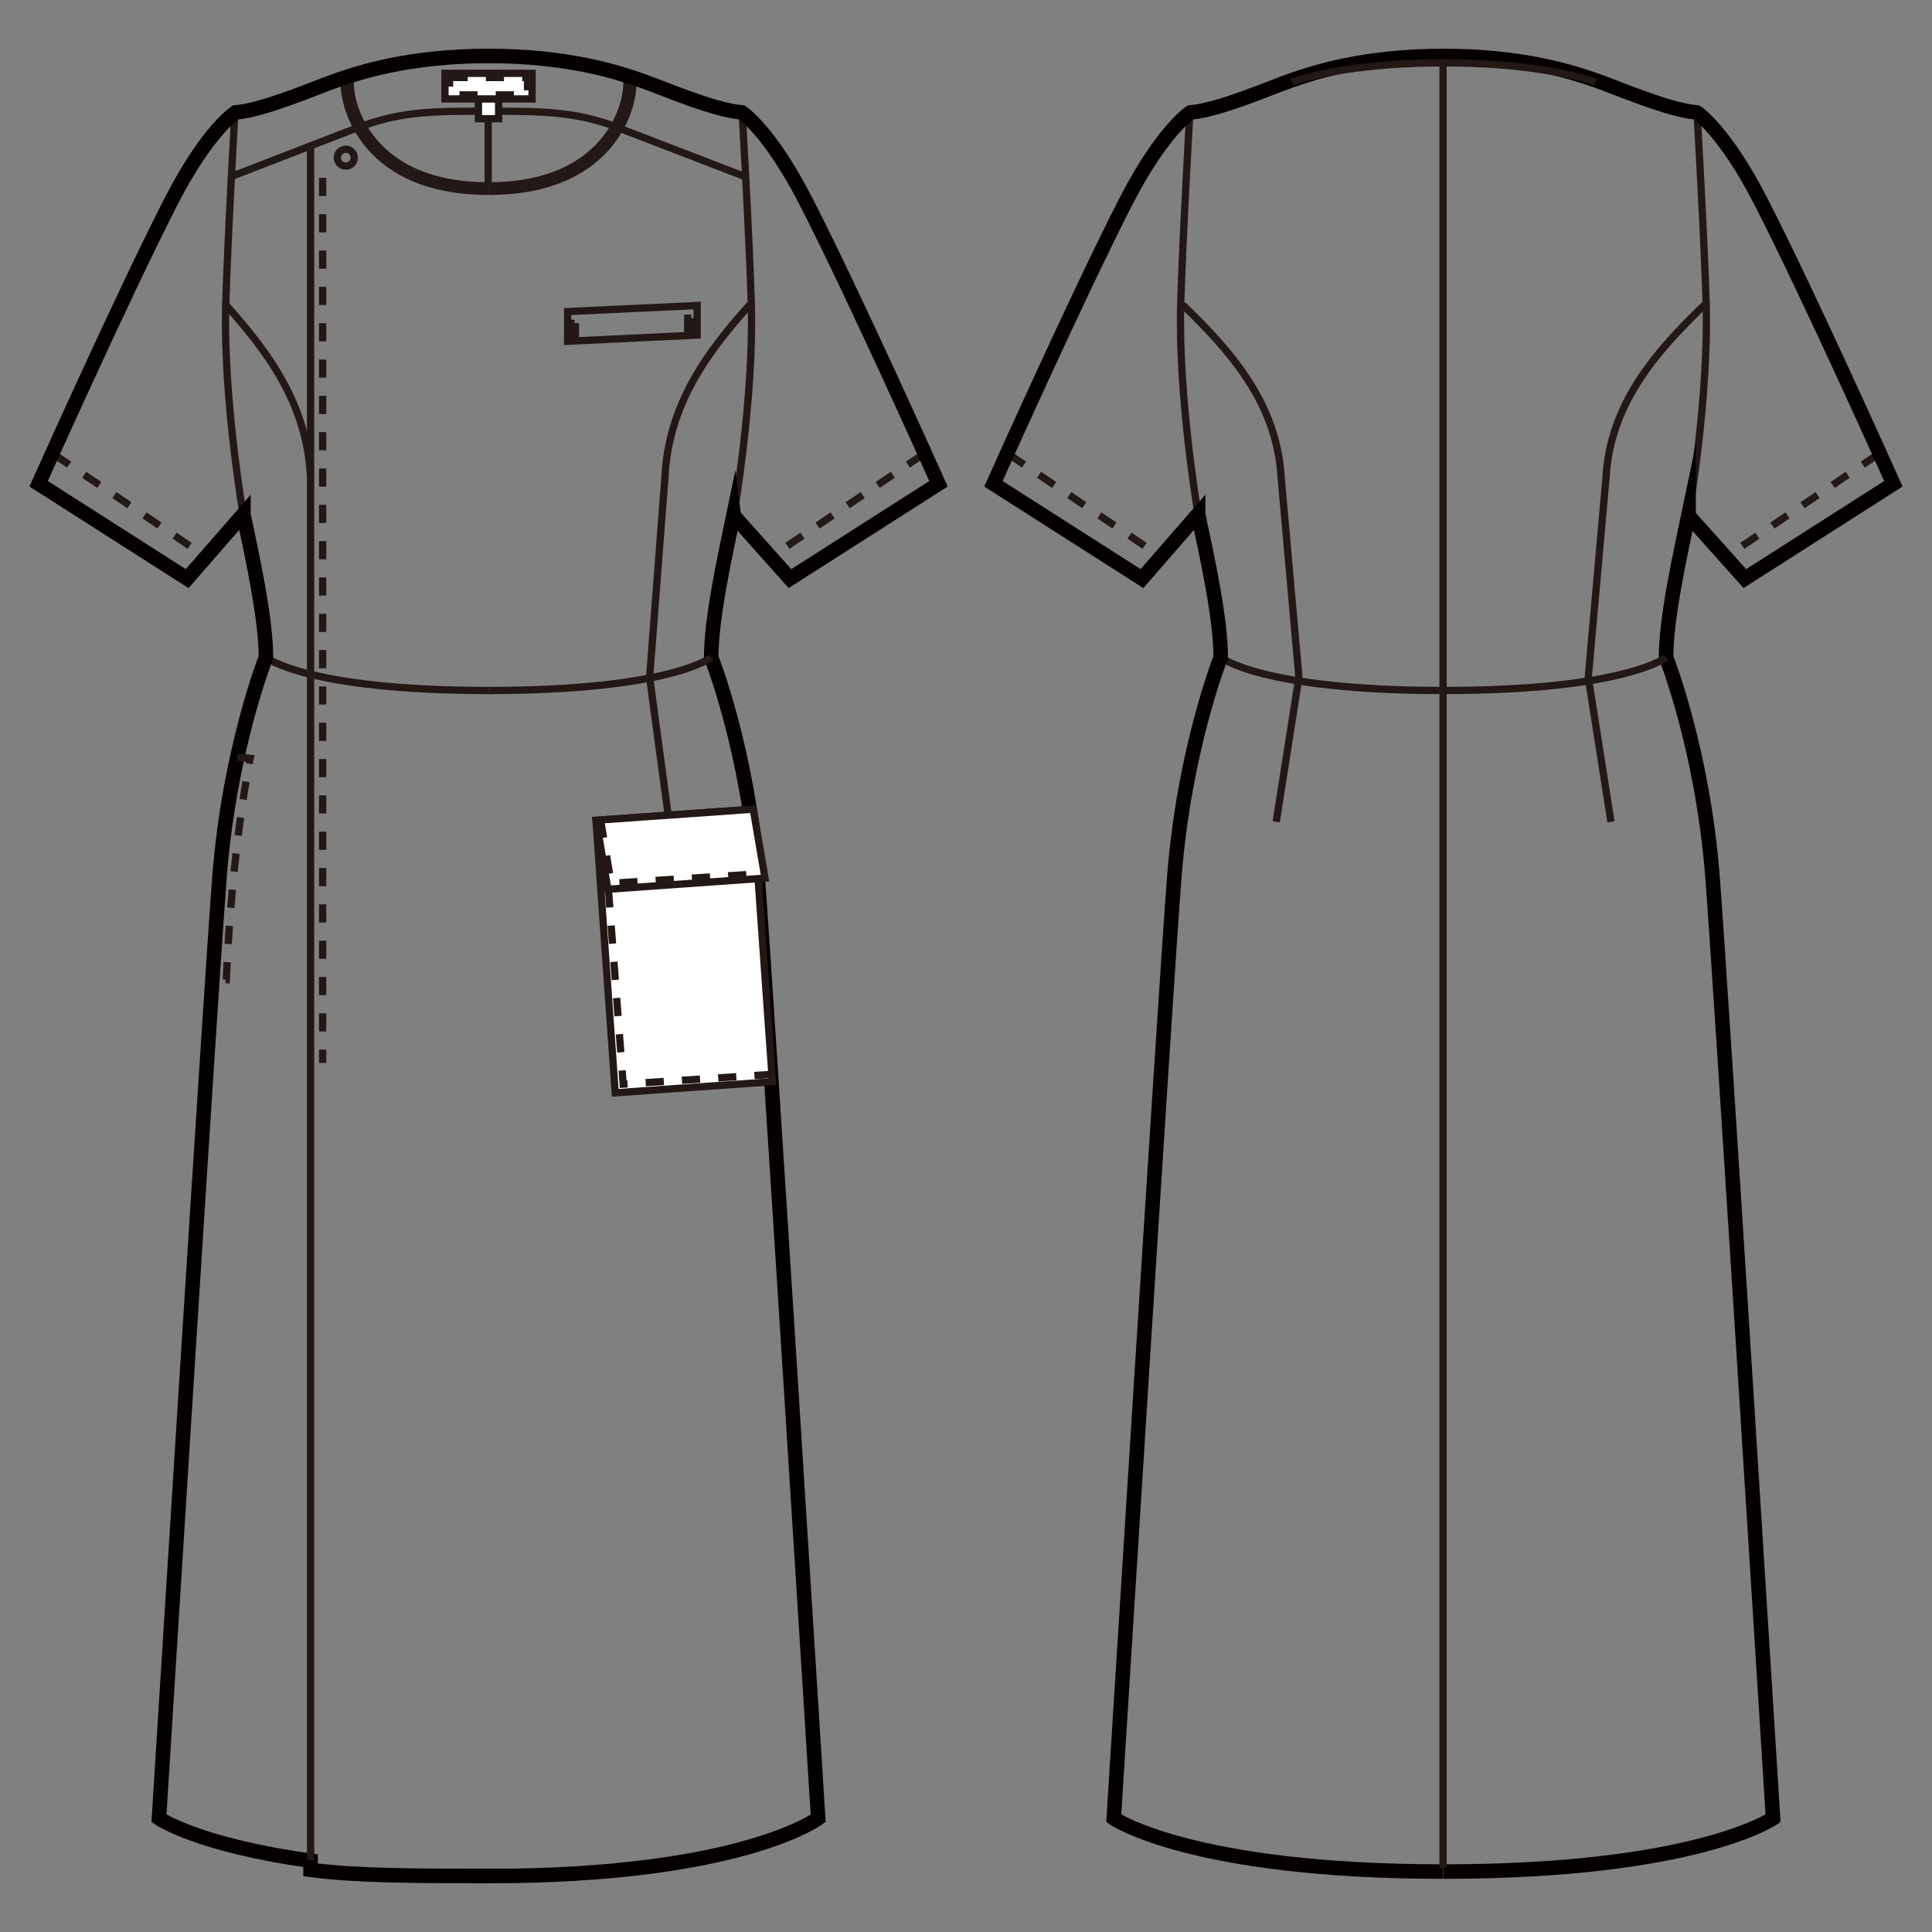 <?xml version="1.0" encoding="UTF-8"?>
<svg id="_レイヤー_1" data-name="レイヤー_1" xmlns="http://www.w3.org/2000/svg" version="1.1" viewBox="0 0 250 250">
  <rect x="0" y="0" width="250" height="250" fill="#808080" stroke="none"/>
  <!-- Generator: Adobe Illustrator 30.0.0, SVG Export Plug-In . SVG Version: 2.1.1 Build 123)  -->
  <defs>
    <style>
      .st0 {
        stroke-dasharray: 2.35 2.35;
      }

      .st0, .st1, .st2, .st3 {
        fill: none;
      }

      .st0, .st1, .st3 {
        stroke: #221815;
        stroke-width: .94px;
      }

      .st4 {
        fill: #fff;
      }

      .st2 {
        stroke: #040000;
        stroke-width: 1.88px;
      }

      .st2, .st3 {
        stroke-miterlimit: 10;
      }
    </style>
  </defs>
  <path class="st3" d="M30.39,14.64s-.95,16.55-1.18,24.78c-.34,11.95,2.22,26.93,2.22,26.93"/>
  <path class="st3" d="M96.04,14.64s.95,16.55,1.18,24.78c.34,11.95-2.22,26.93-2.22,26.93"/>
  <path class="st3" d="M63.2,14.39c-6.93,0-10.89,0-16.15,1.85"/>
  <line class="st0" x1="7" y1="58.81" x2="26.69" y2="72.08"/>
  <line class="st0" x1="119.43" y1="58.81" x2="99.74" y2="72.08"/>
  <path class="st3" d="M44.62,10.03c-.53,2.41,1.61,14.73,18.6,14.73"/>
  <path class="st3" d="M81.82,10.03c.53,2.41-1.61,14.73-18.6,14.73"/>
  <path class="st3" d="M45.38,10.03c-.5,2.27,1.55,14.02,17.84,14.02"/>
  <path class="st3" d="M81.06,10.03c.5,2.27-1.55,14.02-17.84,14.02"/>
  <path class="st3" d="M34.41,85.07s5.29,4.28,28.81,4.28"/>
  <path class="st2" d="M63.23,242.76c32.69,0,42.64-7.47,42.64-7.47,0,0-6.75-108.05-7.84-121.91-1.29-16.49-6-28.32-6-28.32,0-5.1,1.77-13.04,2.9-18.49l.02.16,7.27,8.14,19.22-12.27s-10.9-24.38-17.14-36.53c-4.74-9.24-8.3-11.52-8.3-11.52-3.7-.3-10.33-3.21-13.11-4.17-2.79-.96-9.22-3.14-19.65-3.14s-16.86,2.18-19.65,3.14c-2.78.96-9.41,3.87-13.11,4.17,0,0-3.61,2.28-8.35,11.52C15.9,38.23,5,62.6,5,62.6l19.22,12.27,7.28-8.35v.05c1.14,5.45,2.91,13.39,2.91,18.49,0,0-4.7,11.83-6,28.32-1.09,13.86-7.84,121.91-7.84,121.91,0,0,5.01,3.47,19.62,5.48v1.19c5.86.78,13.85.79,23.02.79h.03Z"/>
  <path class="st3" d="M92.03,85.07s-5.29,4.28-28.81,4.28"/>
  <polygon class="st3" points="90.21 43.36 73.45 44.16 73.45 40.32 90.21 39.53 90.21 43.36"/>
  <polyline class="st0" points="73.88 43.73 73.88 40.73 74.45 40.69 74.46 43.74"/>
  <polyline class="st0" points="88.99 43.05 88.99 40.06 89.55 40.02 89.56 43.06"/>
  <line class="st3" x1="29.92" y1="22.84" x2="46.93" y2="16.27"/>
  <path class="st3" d="M63.08,14.39c6.93,0,11.03.03,16.27,1.88"/>
  <line class="st3" x1="96.37" y1="22.84" x2="80.23" y2="16.63"/>
  <line class="st3" x1="40.19" y1="18.86" x2="40.19" y2="240.73"/>
  <line class="st0" x1="41.75" y1="23.02" x2="41.75" y2="137.54"/>
  <path class="st1" d="M45.84,20.4c0-.6-.49-1.09-1.09-1.09s-1.1.48-1.1,1.09.49,1.09,1.1,1.09,1.09-.48,1.09-1.09Z"/>
  <line class="st3" x1="63.17" y1="15.4" x2="63.17" y2="23.92"/>
  <path class="st3" d="M29.21,39.43c5.46,6.1,10.53,12.86,10.98,22.37"/>
  <path class="st3" d="M97.02,39.43c-5.46,6.1-10.53,12.86-10.98,22.37l-1.98,25.84,2.52,18.71"/>
  <rect class="st4" x="78.35" y="105.38" width="20.39" height="35.35" transform="translate(-8.46 6.55) rotate(-4.04)"/>
  <rect class="st1" x="78.35" y="105.38" width="20.39" height="35.35" transform="translate(-8.46 6.55) rotate(-4.04)"/>
  <polygon class="st4" points="98.99 113.63 78.66 115.07 77.14 106.14 97.47 104.71 98.99 113.63"/>
  <polygon class="st3" points="98.99 113.63 78.66 115.07 77.14 106.14 97.47 104.71 98.99 113.63"/>
  <polyline class="st0" points="77.71 106.09 79.08 114.3 98.73 113.04"/>
  <polyline class="st0" points="78.73 115.08 80.64 140.29 99.73 139.03"/>
  <path class="st0" d="M30.73,97.98l1.64.15s-2.32,11.11-3.09,28.63l-1.87-.16"/>
  <rect class="st4" x="61.91" y="12.75" width="2.61" height="2.61"/>
  <rect class="st1" x="61.91" y="12.75" width="2.61" height="2.61"/>
  <rect class="st4" x="57.58" y="9.49" width="11.27" height="3.31"/>
  <rect class="st1" x="57.58" y="9.49" width="11.27" height="3.31"/>
  <rect class="st0" x="58.17" y="10.03" width="10.09" height="2.25"/>
  <path class="st1" d="M153.96,14.64s-.95,16.55-1.18,24.78c-.33,11.95,2.22,26.93,2.22,26.93"/>
  <path class="st1" d="M219.6,14.64s.95,16.55,1.18,24.78c.33,11.95-2.22,26.93-2.22,26.93"/>
  <line class="st0" x1="130.56" y1="58.81" x2="150.26" y2="72.08"/>
  <line class="st0" x1="242.99" y1="58.81" x2="223.31" y2="72.08"/>
  <path class="st1" d="M157.97,85.07s5.29,4.28,28.81,4.28"/>
  <path class="st2" d="M186.8,242.18c32.68,0,42.63-6.89,42.63-6.89,0,0-6.75-108.05-7.84-121.91-1.29-16.49-6-28.32-6-28.32,0-5.1,1.77-13.04,2.91-18.49v.16s7.28,8.14,7.28,8.14l19.22-12.27s-10.9-24.38-17.14-36.53c-4.74-9.24-8.3-11.52-8.3-11.52-3.69-.3-10.33-3.21-13.11-4.17-2.78-.96-9.22-3.14-19.65-3.14s-16.87,2.18-19.65,3.14c-2.78.96-9.41,3.87-13.11,4.17,0,0-3.6,2.28-8.35,11.52-6.24,12.15-17.14,36.53-17.14,36.53l19.22,12.27,7.27-8.35v.05c1.14,5.45,2.92,13.39,2.92,18.49,0,0-4.7,11.83-6,28.32-1.09,13.86-7.84,121.91-7.84,121.91,0,0,9.95,6.89,42.64,6.89"/>
  <path class="st1" d="M206.45,10.62c-2.78-.96-9.22-2.49-19.65-2.49s-16.87,1.53-19.65,2.49"/>
  <path class="st1" d="M215.59,85.07s-5.29,4.28-28.81,4.28"/>
  <line class="st1" x1="186.73" y1="8.22" x2="186.73" y2="241.72"/>
  <path class="st1" d="M153.02,39.43c6.35,6.1,12.24,12.86,12.76,22.37l2.3,25.84-2.94,18.71"/>
  <path class="st1" d="M220.59,39.43c-6.35,6.1-12.25,12.86-12.77,22.37l-2.3,25.84,2.94,18.71"/>
</svg>